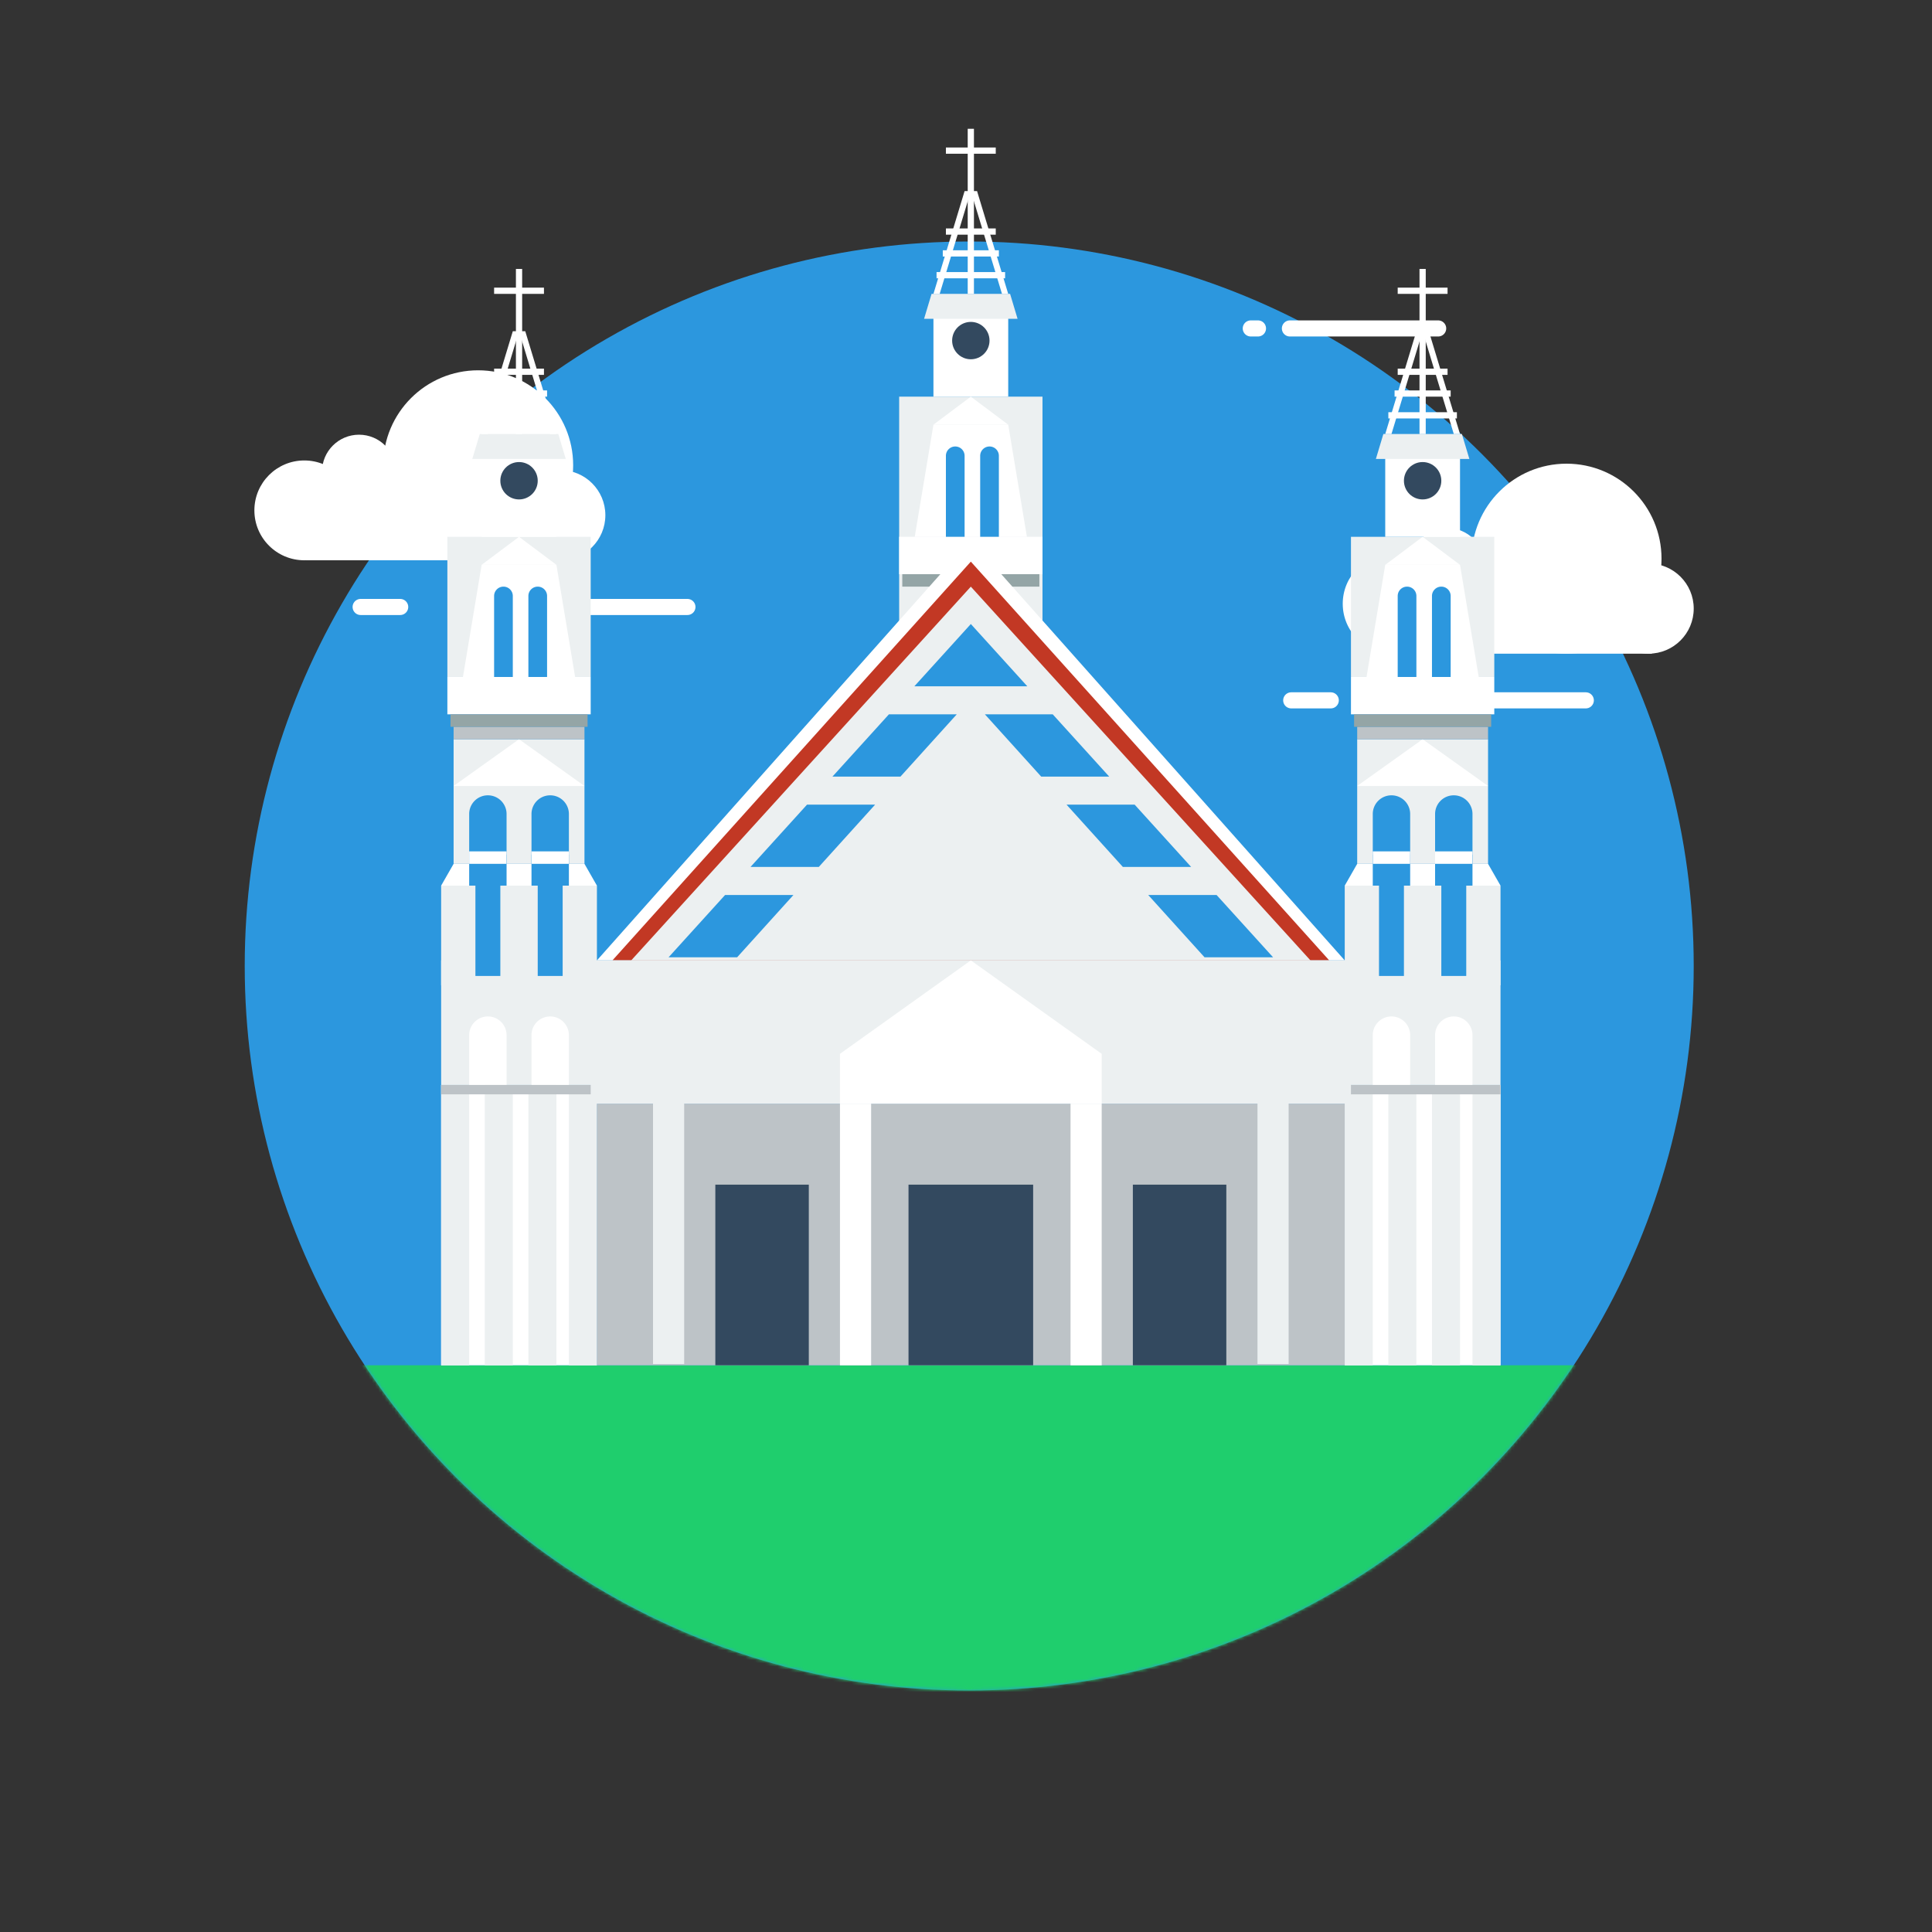 <svg width="600" height="600" xmlns="http://www.w3.org/2000/svg" xmlns:xlink="http://www.w3.org/1999/xlink"><rect width="100%" height="100%" fill="#333333" stroke="none"/><defs><circle id="a" cx="225" cy="225" r="225"/></defs><g fill="none" fill-rule="evenodd"><g transform="translate(76 75)"><mask id="b" fill="#fff"><use xlink:href="#a"/></mask><use fill="#2C97DE" xlink:href="#a"/><path fill="#1FCE6D" mask="url(#b)" d="M28 349h397v131H28z"/><g transform="translate(3 40)" fill="#FFF"><path d="M16 37h80v22H16z"/><circle cx="95" cy="45" r="14"/><circle cx="15.5" cy="43.5" r="15.5"/><circle cx="69.5" cy="29.5" r="29.5"/><circle cx="32.5" cy="31.5" r="11.5"/></g><g transform="translate(341 69)" fill="#FFF"><path d="M16 37h80v22H16z"/><circle cx="95" cy="45" r="14"/><circle cx="15.5" cy="43.5" r="15.5"/><circle cx="69.5" cy="29.5" r="29.5"/><circle cx="32.5" cy="31.5" r="11.5"/></g><path d="M72.314 113.5h65.172M36 113.5h12.283" fill="#FFE500" stroke="#FFF" stroke-linecap="round" stroke-linejoin="round" stroke-width="5"/><path d="M351.314 142.5h65.172m-91.486 0h12.283" fill="#FFE500" stroke="#FFF" stroke-linecap="round" stroke-linejoin="round" stroke-width="5"/><path d="M324.592 27h46.045m-58.194 0h2.235" fill="#FFE500" stroke="#FFF" stroke-linecap="round" stroke-linejoin="round" stroke-width="5"/></g><g transform="translate(279.244 40)"><path fill="#ECF0F1" d="M0 83.184h44.512v83.184H0z"/><path fill="#FFF" d="M22.256 83.184l11.612 8.705H10.644zM0 126.71h44.512v11.607H0z"/><path fill="#94A5A6" d="M.968 138.317h42.576v3.869H.968z"/><path fill="#FFF" d="M10.644 91.89h23.224l5.806 34.82H4.838z"/><path d="M14.515 101.562a2.903 2.903 0 0 1 5.806 0v25.148h-5.806v-25.148zm10.644 0a2.903 2.903 0 0 1 5.806 0v25.148h-5.806v-25.148z" fill="#2C97DE"/><path fill="#FFF" d="M10.644 55.134h23.224v28.05H10.644z"/><path fill="#ECF0F1" d="M10.064 51.264h24.384l2.323 7.739H7.74z"/><ellipse fill="#33495F" cx="22.256" cy="65.773" rx="5.806" ry="5.804"/><path fill="#FFF" d="M20.32 19.345h1.936l-9.677 31.92h-1.935zm1.936 0h1.935l9.677 31.92h-1.936z"/><path fill="#FFF" d="M21.288 19.345h1.935v31.919h-1.935zm0-19.345h1.935v19.345h-1.935z"/><path fill="#FFF" d="M14.515 30.952h15.482v1.935H14.515zm0-25.148h15.482v1.935H14.515zm-.968 31.919h17.418v1.935H13.547zm-1.935 6.771H32.9v1.935H11.612z"/></g><path fill="#FFF" d="M301.5 167.678l116.117 130.58H185.382z"/><path fill="#C23824" d="M301.5 174.422L412.78 298.23H190.22z"/><path fill="#ECF0F1" d="M301.5 182.187l105.473 116.07H196.026z"/><path d="M369.923 269.24h-21.206l-17.488-19.346h21.15l17.544 19.345zm7.895 8.705l17.544 19.345h-21.288l-17.488-19.345h21.232zm-144.74-8.706l17.544-19.345h21.15l-17.489 19.345h-21.206zm-7.896 8.706h21.232l-17.488 19.345h-21.288l17.544-19.345zm119.301-36.756H323.36l-17.487-19.345h21.067l17.544 19.345zm-85.966 0l17.544-19.345h21.067l-17.487 19.345h-21.124zm60.527-28.05h-35.088l17.544-19.346 17.544 19.346z" fill="#2C97DE"/><g transform="translate(137 83.526)"><path fill="#FFF" d="M0 253.421h48.382v87.053H0z"/><path fill="#ECF0F1" d="M0 191.516h48.382v30.952H0z"/><path fill="#FFF" d="M3.87 184.746h40.642l3.87 6.77H0z"/><path fill="#ECF0F1" d="M0 214.73h48.382v38.69H0zm3.871-68.675h40.641v38.69H3.871z"/><path d="M8.709 169.27c0-3.206 2.6-5.804 5.806-5.804a5.805 5.805 0 0 1 5.806 5.804v15.476H8.709V169.27z" fill="#2C97DE"/><path d="M8.709 237.945c0-3.206 2.6-5.804 5.806-5.804a5.805 5.805 0 0 1 5.806 5.804v15.476H8.709v-15.476zm19.353 0c0-3.206 2.6-5.804 5.806-5.804a5.805 5.805 0 0 1 5.806 5.804v15.476H28.062v-15.476z" fill="#FFF"/><path d="M28.062 169.27c0-3.206 2.6-5.804 5.806-5.804a5.805 5.805 0 0 1 5.806 5.804v15.476H28.062V169.27z" fill="#2C97DE"/><path fill="#ECF0F1" d="M0 253.421h8.709v87.053H0zm13.547 0h8.709v87.053h-8.709zm13.547 0h8.709v87.053h-8.709zm12.58 0h8.709v87.053h-8.709z"/><path fill="#BDC3C7" d="M0 253.421h48.382v2.902H0z"/><path fill="#2C97DE" d="M10.644 191.516h7.741v28.05h-7.741zm19.353 0h7.741v28.05h-7.741zm-21.288-9.653h11.612v9.653H8.709zm19.353 0h11.612v9.653H28.062z"/><path fill="#ECF0F1" d="M1.935 83.184h44.512v43.526H1.935z"/><path fill="#FFF" d="M8.709 180.877h11.612v3.869H8.709zm19.353 0h11.612v3.869H28.062zm-3.87-34.822l20.32 14.51H3.87zm0-62.871l11.61 8.705H12.58zM1.934 126.71h44.512v11.607H1.935z"/><path fill="#BDC3C7" d="M3.871 142.186h40.641v3.869H3.871z"/><path fill="#94A5A6" d="M2.903 138.317h42.576v3.869H2.903z"/><path fill="#FFF" d="M12.58 91.89h23.223l5.806 34.82H6.774z"/><path d="M16.45 101.562a2.903 2.903 0 0 1 5.806 0v25.148H16.45v-25.148zm10.644 0a2.903 2.903 0 0 1 5.806 0v25.148h-5.806v-25.148z" fill="#2C97DE"/><path fill="#FFF" d="M12.579 55.134h23.224v28.05H12.579z"/><path fill="#ECF0F1" d="M11.999 51.264h24.385l2.322 7.739H9.676z"/><ellipse fill="#33495F" cx="24.191" cy="65.773" rx="5.806" ry="5.804"/><path fill="#FFF" d="M22.256 19.345h1.935l-9.676 31.92h-1.936zm1.935 0h1.935l9.677 31.92h-1.935z"/><path fill="#FFF" d="M23.224 19.345h1.935v31.919h-1.935zm0-19.345h1.935v19.345h-1.935z"/><path fill="#FFF" d="M16.45 30.952h15.482v1.935H16.45zm0-25.148h15.482v1.935H16.45zm-.968 31.919H32.9v1.935H15.482zm-1.935 6.771h21.288v1.935H13.547z"/></g><g transform="translate(417.618 83.526)"><path fill="#FFF" d="M0 253.421h48.382v87.053H0z"/><path fill="#ECF0F1" d="M0 191.516h48.382v30.952H0z"/><path fill="#FFF" d="M3.87 184.746h40.642l3.87 6.77H0z"/><path fill="#ECF0F1" d="M0 214.73h48.382v38.69H0zm3.871-68.675h40.641v38.69H3.871z"/><path d="M8.709 169.27c0-3.206 2.6-5.804 5.806-5.804a5.805 5.805 0 0 1 5.806 5.804v15.476H8.709V169.27z" fill="#2C97DE"/><path d="M8.709 237.945c0-3.206 2.6-5.804 5.806-5.804a5.805 5.805 0 0 1 5.806 5.804v15.476H8.709v-15.476zm19.353 0c0-3.206 2.6-5.804 5.806-5.804a5.805 5.805 0 0 1 5.806 5.804v15.476H28.062v-15.476z" fill="#FFF"/><path d="M28.062 169.27c0-3.206 2.6-5.804 5.806-5.804a5.805 5.805 0 0 1 5.806 5.804v15.476H28.062V169.27z" fill="#2C97DE"/><path fill="#ECF0F1" d="M0 253.421h8.709v87.053H0zm13.547 0h8.709v87.053h-8.709zm13.547 0h8.709v87.053h-8.709zm12.58 0h8.709v87.053h-8.709z"/><path fill="#BDC3C7" d="M0 253.421h48.382v2.902H0z"/><path fill="#2C97DE" d="M10.644 191.516h7.741v28.05h-7.741zm19.353 0h7.741v28.05h-7.741zm-21.288-9.653h11.612v9.653H8.709zm19.353 0h11.612v9.653H28.062z"/><path fill="#ECF0F1" d="M1.935 83.184h44.512v43.526H1.935z"/><path fill="#FFF" d="M8.709 180.877h11.612v3.869H8.709zm19.353 0h11.612v3.869H28.062zm-3.87-34.822l20.32 14.51H3.87zm0-62.871l11.61 8.705H12.58zM1.934 126.71h44.512v11.607H1.935z"/><path fill="#BDC3C7" d="M3.871 142.186h40.641v3.869H3.871z"/><path fill="#94A5A6" d="M2.903 138.317h42.576v3.869H2.903z"/><path fill="#FFF" d="M12.58 91.89h23.223l5.806 34.82H6.774z"/><path d="M16.45 101.562a2.903 2.903 0 0 1 5.806 0v25.148H16.45v-25.148zm10.644 0a2.903 2.903 0 0 1 5.806 0v25.148h-5.806v-25.148z" fill="#2C97DE"/><path fill="#FFF" d="M12.579 55.134h23.224v28.05H12.579z"/><path fill="#ECF0F1" d="M11.999 51.264h24.385l2.322 7.739H9.676z"/><ellipse fill="#33495F" cx="24.191" cy="65.773" rx="5.806" ry="5.804"/><path fill="#FFF" d="M22.256 19.345h1.935l-9.676 31.92h-1.936zm1.935 0h1.935l9.677 31.92h-1.935z"/><path fill="#FFF" d="M23.224 19.345h1.935v31.919h-1.935zm0-19.345h1.935v19.345h-1.935z"/><path fill="#FFF" d="M16.45 30.952h15.482v1.935H16.45zm0-25.148h15.482v1.935H16.45zm-.968 31.919H32.9v1.935H15.482zm-1.935 6.771h21.288v1.935H13.547z"/></g><g><path fill="#BDC3C7" d="M185.382 342.75h232.236V424H185.382z"/><path fill="#ECF0F1" d="M183.447 298.257h236.106v44.494H183.447z"/><path fill="#FFF" d="M260.859 342.75h9.676V424h-9.676z"/><path fill="#ECF0F1" d="M202.8 327.275h9.676v96.352H202.8z"/><path fill="#FFF" d="M332.465 342.75h9.676V424h-9.676z"/><path fill="#ECF0F1" d="M390.523 327.275h9.677v96.352h-9.677z"/><g fill="#FFF"><path d="M301.5 298.257l40.641 29.018H260.86zm-40.641 29.018h81.282v15.476h-81.282z"/></g><path fill="#33495F" d="M282.147 367.899h38.706V424h-38.706zm69.671 0h29.029V424h-29.029zm-129.665 0h29.029V424h-29.029z"/></g></g></svg>